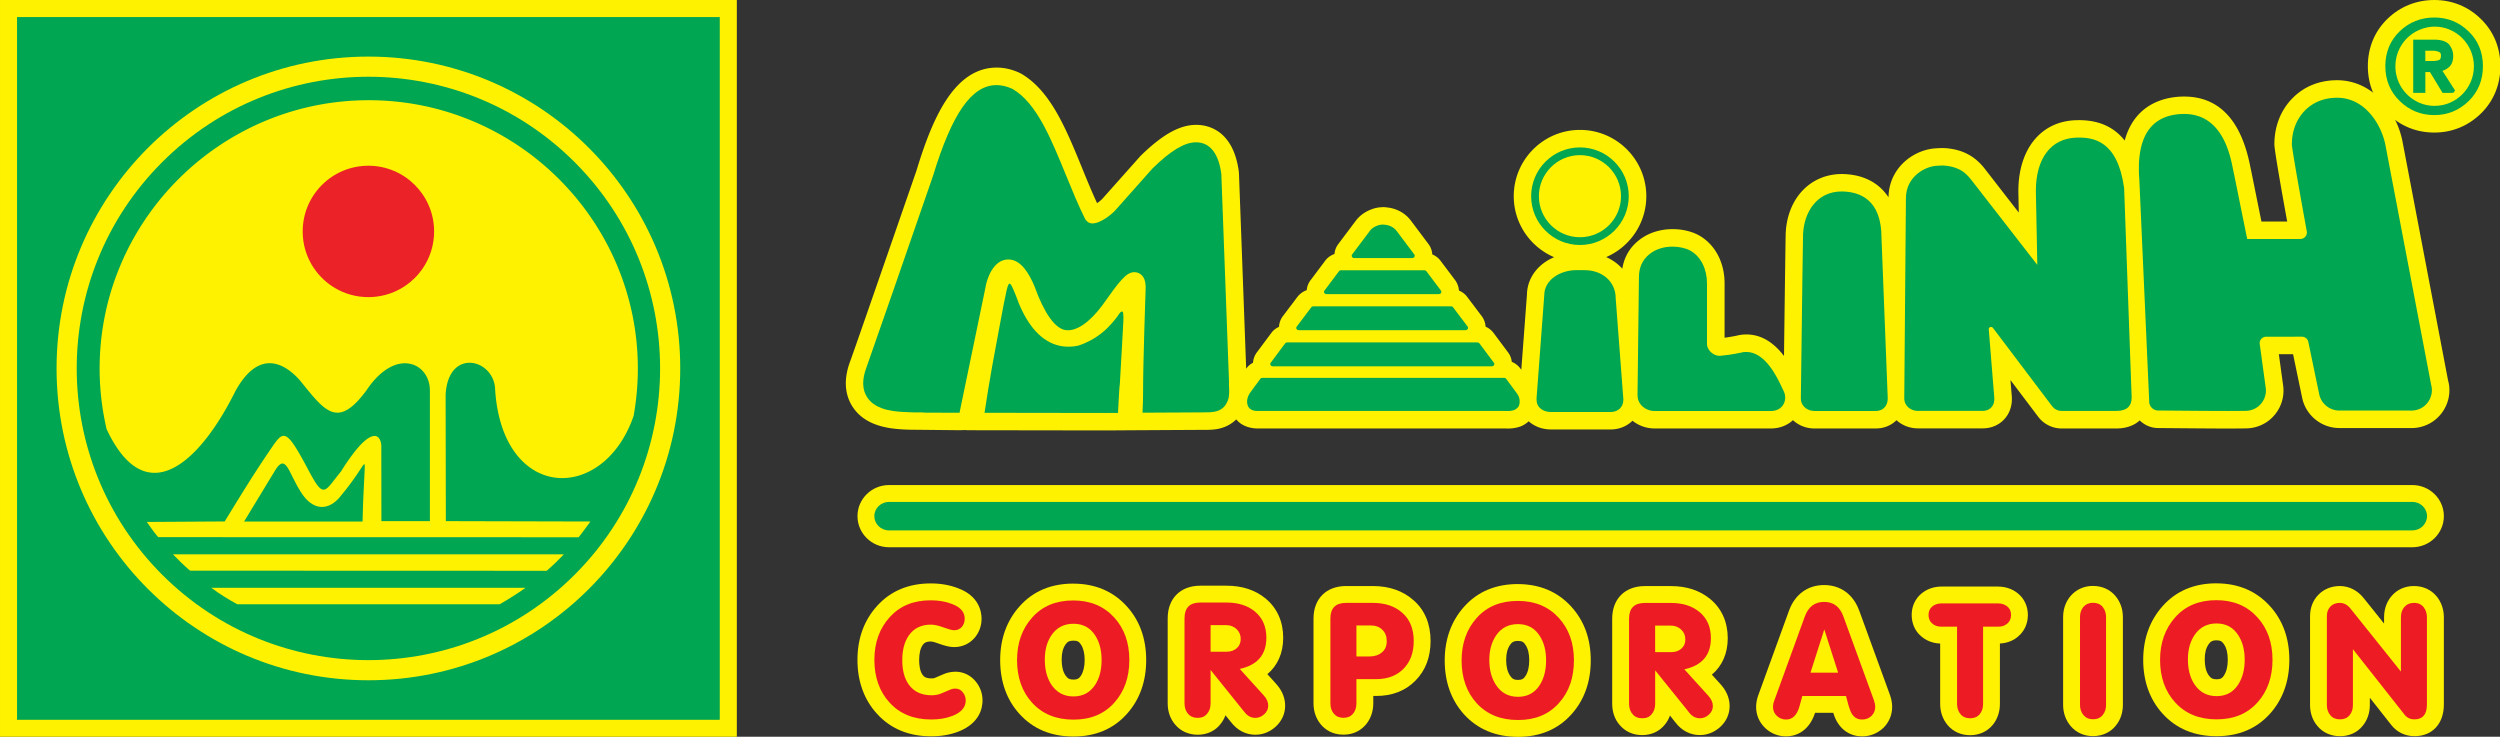 <svg id="Layer_1" data-name="Layer 1" version="1.1" width="542.936" height="160" xmlns="http://www.w3.org/2000/svg"><rect width="100%" height="100%" fill="#333333" stroke="none"/><defs id="defs4"><style id="style2">.cls-1{fill:#fff200}.cls-1,.cls-2,.cls-4{stroke-width:0}.cls-2{fill:#ed1c24}.cls-4{fill:#00a651}</style></defs><g id="g40" transform="matrix(.669 0 0 .669 -4.515 -4.615)"><g id="g10"><path class="cls-1" id="rect6" d="M12.28 12.44H240.4v228.12H12.28z"/><path class="cls-1" id="rect8" d="M6.75 6.9h239.19v239.19H6.75z"/></g><g id="g38"><g id="g16"><path class="cls-4" id="rect12" d="M12.28 12.44H240.4v228.12H12.28z"/><circle class="cls-1" cx="126.34" cy="126.5" r="101.23" id="circle14"/></g><g id="g36"><g id="g32"><circle class="cls-4" cx="126.34" cy="126.5" r="94.69" transform="rotate(-45 126.346 126.496)" id="circle18"/><g id="g30"><g id="g26"><path class="cls-1" d="M168.97 203.06H83.75c-3.28-1.86-5.44-3.14-8.4-5.34H177.3c-1.65 1.33-6.34 4.2-8.33 5.34z" id="path20"/><path class="cls-1" d="m184.22 192.19-115.79-.04c-2.2-1.87-3.88-3.62-5.53-5.3h126.89c-1.42 1.52-3.72 3.77-5.57 5.34z" id="path22"/><path class="cls-1" d="m54.4 176.34 25.29-.17c4.15-6.75 8.8-14.48 14.68-23.12 4.41-6.46 4.95-7.79 12.47 6.4 5.14 9.71 5.14 7.13 10.6.5 9.01-14.42 12.66-12.79 13.09-8.56l.03 24.69h15.74v-42.46c-.05-8.95-11.09-14.21-20.6 0-9.4 12.77-13.55 6.69-21.55-3.2-5.41-6.13-13.59-9.98-20.98 3.43-11.35 22.91-28.98 39.79-41.82 12.34a86.905 86.905 0 0 1-2.26-19.65c0-47.96 39.24-87.11 87.37-87.11s87.35 39.15 87.35 87.11c0 5.22-.49 10.41-1.37 15.37-9.84 28.51-42.5 27.79-44.95-8.39-.1-10.07-15.24-14-16.08 1.52l.07 41.03 46.92.12c-.29.48-3.49 4.78-3.82 5.11l-136.47-.03c-1.25-1.48-2.19-2.75-3.69-4.94z" id="path24"/></g><path class="cls-4" d="M117.74 167.42c-4.1 5.58-9.5 5.55-13.48-1.04-3.89-6.14-4.72-12.49-8.19-6.8l-10.08 16.61h38.45c.28-10.54.39-9.42.6-14.92.27-6.94.8-3.65-7.29 6.15z" id="path28"/></g></g><path d="M126.34 60.7c-11.8 0-21.33 9.55-21.33 21.33 0 11.78 9.53 21.32 21.33 21.32 11.8 0 21.33-9.55 21.33-21.32s-9.56-21.33-21.33-21.33z" id="path34" style="fill:#eb2227;stroke-width:0"/></g></g></g><g id="g158" transform="matrix(.669 0 0 .669 -4.515 -4.615)"><g id="g96"><g id="g50"><path class="cls-1" d="M812.06 13.01c-4.09-4-9.3-6.11-15.08-6.11-5.78 0-11.06 2.11-15.19 6.1-4.17 4.04-6.38 9.36-6.38 15.37s2.2 11.31 6.37 15.37c4.14 4.05 9.4 6.19 15.2 6.19 5.8 0 10.98-2.14 15.16-6.2 4.12-4.05 6.3-9.36 6.3-15.36s-2.21-11.35-6.39-15.36z" id="path42"/><g id="g48"><path class="cls-4" d="m801.56 28.84.25-.19c.87-.83 1.31-2.04 1.31-3.6 0-1.12-.28-2.1-.92-3.11-.15-.25-.34-.57-.54-.73l-.24-.23c-1.07-.82-2.55-1.21-4.55-1.21h-6.73v17.28h3.94v-6.76h1.5l4.09 6.76h3.08l.7-.18v-.28l.29-.29-4.12-6.41a5.46 5.46 0 0 0 1.96-1.06zm-2.79-2.6c-.1.07-.68.47-2.62.47h-2.08v-3.35h2.44c.81 0 1.53.16 2.19.51.36.14.44.65.44 1.06 0 .64-.14 1.08-.37 1.31z" id="path44"/><path class="cls-4" d="M808.11 17.09c-3.05-2.99-6.8-4.51-11.13-4.51-4.33 0-8.15 1.51-11.24 4.5s-4.65 6.79-4.65 11.29c0 4.5 1.56 8.29 4.66 11.31 3.1 3.04 6.88 4.58 11.23 4.58 4.35 0 8.06-1.54 11.19-4.58 3.05-2.99 4.6-6.8 4.6-11.31 0-4.51-1.57-8.32-4.66-11.29zm-11.02 24.18c-1.73 0-3.41-.34-4.99-1.01-.57-.26-1.12-.55-1.67-.9-3.81-2.36-6.07-6.45-6.07-10.94 0-5.3 3.17-10 8.08-11.95 1.53-.61 3.1-.93 4.66-.93 7.02 0 12.74 5.78 12.74 12.87 0 7.09-5.71 12.85-12.74 12.85z" id="path46"/></g></g><g id="g94"><path class="cls-1" d="m801.5 130.64-14.82-77.71c-1.88-9.93-9.79-19.99-21.27-19.99-5.66 0-10.63 1.99-14.36 5.74-3.88 3.86-6 9.23-5.98 15.11 0 1.91 2.77 17.41 4.16 25.03h-8.36l-3.3-16.32-.07-.32c-.07-.28-.15-.7-.29-1.39-2.96-14.97-10.17-22.55-21.46-22.55-1.02 0-2.04.06-2.99.18-5.39.65-13.4 3.48-16.28 14.1-3.63-4.61-8.88-6.83-15.75-6.6-11.4.3-18.77 9.33-18.77 23 0 .14.05 2.77.13 6.98l-10.75-13.85c-.73-.98-1.51-1.86-2.22-2.51-2.52-2.47-5.84-3.97-9.66-4.43-.7-.11-1.92-.23-4.26-.06-6.58.34-14.17 5.4-15.27 14.05-.09.68-.12 1.36-.13 1.84-3.14-4.78-8.32-7.48-15.13-7.55-10.25 0-17.75 7.92-18.24 19.28-.04 1.1-.2 12.15-.55 39.79-2.78-3.65-6.75-6.99-12.19-6.99-1.1 0-2.16.13-3.15.39-1.3.27-2.65.5-3.95.67V98.88c0-6.81-3.09-12.63-8.3-15.57-2.31-1.29-5.43-2.03-8.56-2.03-4.26 0-8.23 1.35-11.09 3.73-2.9 2.32-4.67 5.46-5.25 9.12-1.41-1.6-3.2-2.88-5.24-3.77 7.66-3.3 13.03-10.92 13.03-19.77 0-11.87-9.66-21.52-21.52-21.52s-21.51 9.65-21.51 21.52c0 8.88 5.41 16.52 13.11 19.8-1.06.45-2.07.99-2.97 1.62-3.65 2.53-5.77 6.32-5.85 10.43l-1.84 24.5-.25-.34c-.86-1.18-1.88-1.85-2.84-2.23-.12-1.14-.54-2.22-1.21-3.08l-4.7-6.3-.17-.22c-.68-.82-1.54-1.45-2.37-1.79-.02 0-.03-.01-.05-.02a6.424 6.424 0 0 0-1.09-3.21l-4.84-6.42c-.68-.94-1.63-1.66-2.72-2.11a6.442 6.442 0 0 0-1.24-3.38l-4.68-6.22a6.297 6.297 0 0 0-2.73-2.13c-.08-1.21-.5-2.38-1.24-3.37l-5.72-7.62c-1.85-2.43-4.59-3.94-7.73-4.26-.18-.03-.38-.05-.66-.08l-.47-.02h-.24c-.12 0-.24.02-.37.03-1.18.04-2.35.29-3.46.74-.07.03-.14.05-.2.07-.06.02-.11.05-.16.08-.08.04-.16.06-.24.1-1.72.76-3.21 1.9-4.31 3.35l-5.79 7.71c-.69.95-1.07 2.03-1.16 3.13-.18.06-.36.13-.53.21-1.05.47-1.93 1.19-2.5 1.99l-4.66 6.21c-.79 1-1.24 2.21-1.31 3.33-1.15.4-2.18 1.12-3.02 2.17l-4.7 6.22c-.8 1.03-1.22 2.26-1.29 3.52-.85.38-1.61.93-2.23 1.63l-4.93 6.61c-.76 1-1.19 2.2-1.28 3.41-.89.46-1.65 1.11-2.19 1.91l-.03.05-2.34-63.42-.06-.69c-1.86-13.6-10.28-15.07-13.81-15.07-5.37 0-10.95 3.11-18.08 10.08l-12.41 13.94c-.35.38-1.02.93-1.7 1.4-1.72-3.71-3.35-7.7-4.83-11.33-5.27-12.89-10.25-25.07-19.71-30.65l-.67-.35c-2.51-1.13-4.91-1.68-7.36-1.68-14.01 0-21.06 17-26.05 33.42-8.08 23.38-20.77 59.95-21.48 61.8-2.76 7.23-1.09 12.14.79 14.97 4.47 6.78 13.25 7.19 18.39 7.36l16.3.17 2.16-.07v.07l45.48.07 8.48-.06 23.6-.13c.64 0 1.33 0 2.03-.05 1.25-.08 4.99-.32 8.03-3.33l.74.75c.44.39.91.73 1.21.89.85.51 1.82.88 3.08 1.12.5.09 1 .16 1.77.17h80.63c.25.02.52.02.79.02.55 0 1.15-.02 1.81-.12 1.31-.21 2.61-.48 4.07-1.54.28-.19.56-.42.86-.69 1.88 1.69 4.43 2.65 7.2 2.65h19.39c2.71 0 5.21-.98 7.1-2.83 1.95 1.56 4.46 2.51 7.2 2.51h37.79c2.75 0 5.25-.99 7.1-2.69 1.8 1.66 4.24 2.69 6.93 2.69h20.01c2.65 0 4.97-1 6.67-2.68 1.81 1.64 4.26 2.65 6.95 2.65h21.07c2.66 0 5.18-1.05 6.87-2.86 1.81-1.89 2.72-4.47 2.55-7.39l-.44-5.43 8.81 11.66c.41.55 1.35 1.81 2.97 2.73a9.395 9.395 0 0 0 4.95 1.32h17.71c3.11-.01 5.68-.94 7.52-2.61 1.54 1.51 3.64 2.46 5.95 2.47l6.82.06c4.76.04 10.69.1 15.98.1 2.05 0 3.99-.02 5.69-.04 3.59-.02 6.96-1.58 9.23-4.24a12.22 12.22 0 0 0 2.88-9.71l-1.39-10.13h4.62l2.96 14.21c1.2 5.65 6.27 9.75 12.04 9.75h17.15l6.29.01c3.89 0 7.47-1.78 9.82-4.89 2.24-2.98 3.03-6.81 2.13-10.31z" id="path52"/><g id="g92"><g id="g66"><path class="cls-4" d="M411.82 138.61c.1.24.23.47.4.67.05.04.09.09.14.13.05.05.1.1.14.15.11.1.23.19.37.27.29.17.63.3 1.01.37.26.04.51.1.82.1h80.14c.92 0 1.65.07 2.31-.03.94-.15 1.24-.24 1.7-.58.14-.09.36-.26.8-.7.3-.57.42-1.08.42-1.79 0-1.6-.81-2.49-1.14-2.93l-3.2-4.33c-.16-.21-.31-.38-.71-.38h-78.47c-.28 0-.53.09-.67.31l-.26.36-2.97 4.04c-1.05 1.42-1.32 3.09-.82 4.33z" id="path54"/><path class="cls-4" d="M446.35 90.68h18.86c.08 0 .14-.03.19-.05.32-.07.51-.28.57-.54a.65.65 0 0 0-.1-.58l-5.71-7.6c-.97-1.27-2.39-1.93-3.89-2.05-.11 0-.23-.04-.34-.05h-.23c-.72.01-1.42.17-2.08.44-.87.34-1.65.88-2.24 1.67l-.08.12-5.63 7.48c-.24.33-.11.76.19 1 .13.09.29.16.48.16z" id="path56"/><path class="cls-4" d="M428.27 114.07s.06.02.09.02h54.17c.05 0 .1-.03.15-.05a.726.726 0 0 0 .5-1.12l-4.73-6.27c-.1-.15-.26-.23-.45-.27-.08 0-.14-.04-.21-.04h-44.7s-.04.02-.07.02c-.23.02-.45.11-.6.3l-4.73 6.27c-.18.24-.17.49-.07.71.11.23.34.39.65.42z" id="path58"/><path class="cls-4" d="M419.72 125.77c.06.02.1.04.17.04h71.16c.09 0 .18-.04.26-.06.3-.1.5-.33.52-.61.02-.16 0-.32-.12-.47l-4.7-6.3c-.09-.11-.23-.19-.36-.25a.644.644 0 0 0-.28-.07h-61.79a.59.59 0 0 0-.25.07c-.16.04-.29.13-.4.25l-4.68 6.3c-.14.17-.15.38-.11.57.06.26.27.47.57.53z" id="path60"/><path class="cls-4" d="M437.02 102.3c.1.05.21.09.34.09h36.51c.07 0 .11-.03.17-.05.31-.06.52-.26.58-.52.05-.2.04-.4-.09-.58l-4.74-6.3c-.09-.14-.26-.22-.44-.27a.761.761 0 0 0-.21-.03h-27.07c-.11 0-.22.02-.33.07-.13.05-.25.13-.33.24l-4.72 6.3c-.1.11-.14.26-.14.39-.01.28.17.54.46.66z" id="path62"/><path class="cls-4" d="M453.63 80.26c.66-.27 1.36-.43 2.08-.44-.77-.02-1.46.15-2.08.44z" id="path64"/></g><g id="g76"><path class="cls-4" d="M506.07 138.63c.76 1.21 2.27 2.01 4.1 2.01h19.39c1.59 0 2.55-.63 3.08-1.16.71-.72 1.11-1.71 1.1-2.89l-2.5-32.91c0-5.26-4.25-9.08-10.08-9.08h-.84c-.19-.01-.37-.01-1.86-.01-2.53 0-5.09.76-6.99 2.08-2.2 1.53-3.41 3.7-3.41 6.01l-2.36 31.57-.02.19-.1 1.31c-.07 1.1-.04 1.98.48 2.88z" id="path68"/><g id="g74"><path class="cls-1" d="M519.63 59.12c-6.32 0-11.46 5.13-11.46 11.47 0 6.34 5.15 11.47 11.46 11.47 6.31 0 11.47-5.14 11.47-11.47 0-6.33-5.14-11.47-11.47-11.47z" id="path70"/><path class="cls-4" d="M519.63 54.75c-8.73 0-15.83 7.1-15.83 15.84s7.11 15.84 15.83 15.84c8.72 0 15.85-7.1 15.85-15.84s-7.1-15.84-15.85-15.84zm0 29.16c-7.34 0-13.32-5.98-13.32-13.32s5.98-13.33 13.32-13.33 13.34 5.97 13.34 13.33-5.98 13.32-13.34 13.32z" id="path72"/></g></g><path class="cls-4" d="M595.7 140.32h20.01c2.27 0 3.85-1.65 3.85-4.04l-2.03-52.18c0-12.31-6.9-14.98-12.89-15.05-8.28 0-12.27 6.95-12.57 13.83-.05 1.25-.28 18.41-.69 50.99l-.03 2.48c0 2.18 1.95 3.96 4.35 3.96z" id="path78"/><path class="cls-4" d="M629.32 140.28h21.07c1.49 0 2.38-.69 2.77-1.11.72-.75 1.06-1.79 1-3.01l-1.81-22.36c0-.22.04-.39.16-.52.31-.33.85-.37 1.16.01l19.06 25.22c.25.33.67.89 1.29 1.23.8.49 1.5.55 2.09.55h17.72c3.26-.01 4.91-1.46 4.91-4.37l-2.44-67.85-.02-.22c-2.13-15.42-10.11-16.44-15.4-16.28-8.3.22-13.24 6.69-13.24 17.33 0 .21.11 6.62.31 15.66l.16 8.32-21.32-27.45c-.49-.66-1.05-1.3-1.64-1.85-1.63-1.6-3.86-2.55-6.57-2.87-.22-.03-1.01-.15-3.09 0-3.67.19-9.19 3.17-9.94 9.13-.07.52-.09 1.06-.09 1.39l-.54 65.24c.11 2.15 2.05 3.82 4.42 3.82z" id="path80"/><path class="cls-4" d="M538.35 135.33c0 2.74 2.48 4.99 5.52 4.99h37.79c1.77 0 3.24-.78 4.02-2.13.83-1.39.78-3.16-.09-4.71-.08-.14-.2-.42-.38-.81-1.48-3.15-5.38-11.52-11.55-11.52-.62 0-1.26.07-1.82.24-.03 0-3.04.69-6.46.99-1.2.13-2.4-.33-3.32-1.24-.73-.74-1.18-1.71-1.18-2.53V98.89c0-4.74-2.02-8.71-5.39-10.62-1.48-.82-3.65-1.31-5.8-1.31-2.92 0-5.61.88-7.54 2.49-2.22 1.78-3.36 4.3-3.36 7.47l-.46 38.43z" id="path82"/><path class="cls-4" d="M704.43 137.21c0 1.62 1.31 2.94 2.91 2.95l6.22.05c4.83.04 11.03.1 16.52.1 2.02 0 3.93-.02 5.66-.04 1.91 0 3.73-.83 4.97-2.28a6.59 6.59 0 0 0 1.55-5.22l-1.94-14.17c-.1-.6.1-1.21.48-1.67.4-.47 1.01-.73 1.62-.73H754c1.01 0 1.89.71 2.09 1.69l3.54 17.02c.65 3.04 3.39 5.26 6.5 5.26h17.14l6.29.01c2.09 0 4.02-.94 5.29-2.63 1.24-1.65 1.65-3.79 1.13-5.63L781.12 54c-1.17-6.17-6.32-15.37-15.7-15.37-4.12 0-7.7 1.41-10.36 4.08-2.8 2.78-4.33 6.74-4.31 11.08 0 1.7 4.79 27.95 4.84 28.21.11.6-.06 1.24-.46 1.71-.41.5-1.02.77-1.66.77h-17.23l-4.22-20.87c-.1-.38-.22-1-.37-1.74-.97-4.93-3.57-17.98-15.89-17.98-.74 0-1.54.04-2.32.14-9.09 1.09-13.2 8.22-12.21 21.16l3.21 72z" id="path84"/><g id="g90"><path class="cls-4" d="M371.09 108.02c-1.02 0-.71 1.13-4.76 5.26-1.11 1.14-3.06 2.8-5.7 4.19-1.17.62-2.46 1.19-3.9 1.64-2.95.62-5.59.36-7.95-.55-5.65-2.18-9.67-8.26-12.33-15.92-1.5-3.47-1.99-5.32-2.89-1.67-.8 3.22-3.7 19.4-4.74 24.89-.58 3.08-1.76 10.32-2.44 14.87 0 .06-.02.12-.03.17l39.48.06 3.86-.02v-.2c.17-2.91.42-8.51.59-9.27.36-5.64 1.11-19.83 1.11-19.83s.24-3.6-.3-3.6z" id="path86"/><path class="cls-4" d="m405.75 133.3-.07-1.92c.02-.08.04-.17.05-.25l-2.5-67.6-.02-.28c-1.15-8.39-5.09-10.16-8.19-10.16-3.72 0-8.17 2.65-14.11 8.46l-12.14 13.66c-.82.93-4.58 4.22-7.38 4.22-.67 0-1.48-.16-2.34-1.36-2.25-4.5-4.3-9.52-6.29-14.39-4.9-12-9.53-23.32-17.2-27.84l-.26-.14c-1.75-.79-3.39-1.18-5.02-1.18-8.09 0-14.47 9.16-20.69 29.6-7.12 20.6-20.8 60.05-21.54 61.97-1.52 3.98-1.45 7.29.23 9.82 2.92 4.43 9.5 4.67 13.85 4.81h.06l1.41.06h2.45c.45.02.88.06 1.26.08l10.93.02.03-.16 8.33-40.2c.45-3.17 2.62-9.4 7.48-9.4 4.27 0 6.9 4.98 8.49 8.71 3.12 8.72 6.66 13.71 10.08 14.22 3.49.52 7.82-2.49 11.97-8.08 5.63-7.95 7.72-10.72 10.4-10.72.92 0 1.8.38 2.44 1.05 1.19 1.27 1.27 3.19 1.17 5.09 0 .22-.82 22.86-.81 33.21 0 .01-.03 3.99-.17 6.12v.15l20.3-.11c.53 0 1.11 0 1.68-.04 1.57-.1 3.22-.45 4.48-1.77.3-.32.55-.69.76-1.09.41-.66.68-1.43.82-2.31 0-.03-.02-.05-.03-.09.1-.67.16-1.37.12-2.17z" id="path88"/></g></g></g></g><g id="g146"><g id="g120"><path class="cls-1" d="M316.83 224.96c-1.41 0-2.83.33-4.04.9l-2.59 1.11c-.25.11-.59.16-1.02.16-2.1 0-2.64-.75-2.94-1.17-.91-1.25-1.11-3.27-1.11-4.75 0-2.17.38-3.82 1.14-4.9.39-.57.96-1.17 2.68-1.17.07 0 .68.02 2.18.57 2.42.89 3.97 1.25 5.34 1.25 2.63 0 4.99-1.06 6.69-3.04 1.46-1.73 2.23-3.87 2.23-6.19 0-2.13-.75-7.35-7.64-9.88-2.63-1.03-5.62-1.56-8.87-1.56-7.15 0-13 2.44-17.38 7.27-4.25 4.69-6.4 10.59-6.4 17.54 0 6.95 2.15 12.95 6.35 17.52 4.39 4.84 10.3 7.3 17.56 7.3 3.32 0 6.25-.51 9.02-1.59 6.67-2.69 7.67-7.46 7.67-10.06 0-2.23-.75-4.34-2.15-6.07-1.68-2.1-4.07-3.26-6.72-3.26z" id="path98"/><path class="cls-1" d="M355.15 196.35c-7.19 0-13.04 2.47-17.37 7.32-4.21 4.67-6.35 10.57-6.35 17.53 0 6.96 2.12 12.92 6.28 17.47 4.4 4.86 10.28 7.32 17.5 7.32 7.22 0 13.08-2.5 17.42-7.41 4.12-4.63 6.2-10.49 6.2-17.42 0-6.93-2.11-12.83-6.28-17.42-4.43-4.9-10.28-7.38-17.41-7.38zm.06 31.16c-1.25 0-1.91-.35-2.59-1.37-.82-1.23-1.23-2.95-1.23-5.11s.41-3.68 1.23-4.89c.56-.81 1.17-1.28 2.59-1.28s1.91.44 2.46 1.3c.79 1.2 1.19 2.88 1.19 5s-.41 3.83-1.22 5.1c-.52.79-1.09 1.25-2.43 1.25z" id="path100"/><path class="cls-1" d="M418.15 225.76c3.34-2.79 5.16-6.86 5.16-11.84 0-5.26-1.99-9.67-5.78-12.79-3.35-2.72-7.59-4.1-12.59-4.1h-8.56c-6.42 0-10.57 4.15-10.57 10.57v27.65c0 2.64.85 5.03 2.38 6.81 1.77 2.16 4.39 3.35 7.38 3.35s5.61-1.23 7.25-3.3c.76-.9 1.35-1.91 1.75-3.01l1.81 2.23c2.01 2.63 4.81 4.08 7.89 4.08 2.44 0 4.72-.91 6.6-2.62 2.01-1.85 3.07-4.2 3.07-6.8 0-1.75-.49-4.37-2.84-7l-2.92-3.23z" id="path102"/><path class="cls-1" d="M465.67 201.8c-3.45-3.09-7.91-4.66-13.27-4.66h-8.7c-6.41 0-10.55 4.14-10.55 10.54v27.57c0 2.62.83 4.99 2.43 6.89 1.27 1.48 3.56 3.25 7.29 3.25s6.02-1.78 7.37-3.38c1.51-1.88 2.31-4.22 2.31-6.76v-2.43h.96c5.23 0 9.53-1.69 12.76-5.01 3.24-3.28 4.88-7.59 4.88-12.8 0-5.56-1.85-10.01-5.48-13.22z" id="path104"/><path class="cls-1" d="M499.47 196.5c-7.18 0-13.03 2.45-17.38 7.29-4.21 4.68-6.35 10.58-6.35 17.53 0 6.95 2.11 12.88 6.3 17.51 4.41 4.82 10.29 7.27 17.49 7.27 7.2 0 13.07-2.49 17.4-7.37 4.13-4.6 6.22-10.48 6.22-17.46s-2.12-12.82-6.3-17.41c-4.41-4.87-10.26-7.35-17.39-7.35zm.06 31.12c-1.23 0-1.9-.35-2.58-1.38-.83-1.25-1.26-2.97-1.26-5.1 0-2.13.41-3.66 1.27-4.91.55-.8 1.15-1.27 2.57-1.27s1.9.44 2.44 1.29c.82 1.24 1.21 2.88 1.21 5.01s-.41 3.85-1.22 5.08l-.02.03c-.52.81-1.06 1.25-2.42 1.25z" id="path106"/><path class="cls-1" d="M562.46 225.9c3.34-2.79 5.16-6.86 5.16-11.84 0-5.26-1.99-9.68-5.78-12.78-3.36-2.73-7.59-4.12-12.58-4.12h-8.59c-6.41 0-10.56 4.15-10.56 10.57v27.65c0 2.67.86 5.06 2.38 6.81 1.77 2.16 4.39 3.34 7.36 3.34 2.97 0 5.59-1.2 7.33-3.38.73-.88 1.3-1.88 1.69-2.96l1.8 2.27c2 2.62 4.81 4.06 7.89 4.06 2.41 0 4.68-.89 6.62-2.63 2-1.85 3.05-4.2 3.05-6.79 0-1.74-.49-4.35-2.86-6.99l-2.92-3.22z" id="path108"/><path class="cls-1" d="M610.29 205.12c-1.91-5.28-6.07-8.3-11.39-8.3s-9.46 3.02-11.39 8.3l-9.89 27.22c-.52 1.32-.79 2.69-.79 4.07 0 2.64 1.03 5.01 3.03 6.91 1.86 1.71 4.17 2.62 6.7 2.62 2.12 0 7.15-.76 9.41-7.65h5.9l.06.17c1.39 4.68 4.87 7.48 9.31 7.48 2.58 0 4.92-.91 6.92-2.77 1.85-1.85 2.83-4.21 2.83-6.82 0-1.16-.21-2.37-.66-3.71l-10.03-27.53z" id="path110"/><path class="cls-1" d="M655.38 197.31h-18.36c-2.45 0-4.69.77-6.5 2.25-2.06 1.71-3.19 4.18-3.19 6.96 0 2.78 1.11 5.26 2.99 6.84 1.19 1.07 3.23 2.34 6.26 2.45v19.62c0 2.59.83 4.95 2.41 6.85 1.82 2.15 4.34 3.28 7.31 3.28 2.97 0 5.56-1.19 7.33-3.33 1.53-1.86 2.34-4.21 2.34-6.8V215.8c2.97-.15 4.95-1.4 5.95-2.32 2.02-1.7 3.13-4.17 3.13-6.95 0-2.78-1.14-5.27-3.23-6.99-1.78-1.45-4.01-2.22-6.45-2.22z" id="path112"/><path class="cls-1" d="M686.22 197.1c-2.88 0-5.37 1.09-7.26 3.21-1.61 1.87-2.47 4.27-2.47 6.94v28.47c0 2.6.84 4.97 2.44 6.87 1.82 2.14 4.34 3.27 7.28 3.27 2.94 0 5.6-1.2 7.3-3.3 1.56-1.86 2.38-4.22 2.38-6.83v-28.47c0-2.61-.79-4.9-2.36-6.83-1.77-2.14-4.37-3.32-7.32-3.32z" id="path114"/><path class="cls-1" d="M726.24 196.26c-7.18 0-13.03 2.46-17.39 7.33-4.22 4.71-6.36 10.6-6.36 17.53 0 6.93 2.13 12.9 6.31 17.47 4.4 4.85 10.29 7.3 17.5 7.3 7.21 0 13.06-2.48 17.43-7.39 4.11-4.64 6.2-10.5 6.2-17.43s-2.12-12.84-6.31-17.43c-4.43-4.89-10.28-7.37-17.38-7.37zm.06 31.15c-1.25 0-1.93-.36-2.62-1.4-.81-1.19-1.22-2.9-1.22-5.06 0-2.16.41-3.67 1.27-4.92.54-.79 1.15-1.27 2.56-1.27 1.2 0 1.81.32 2.45 1.32.8 1.2 1.2 2.88 1.2 4.99 0 2.11-.4 3.81-1.23 5.09v.02c-.53.81-1.07 1.24-2.42 1.24z" id="path116"/><path class="cls-1" d="M797.72 200.47c-1.78-2.15-4.38-3.33-7.33-3.33s-5.47 1.15-7.22 3.19c-1.14 1.29-2.49 3.54-2.49 6.96v2.03l-6.56-8.19c-2.01-2.57-4.8-3.99-7.84-3.99-2.71 0-5.18 1.02-6.96 2.87-1.74 1.81-2.67 4.2-2.67 6.9v28.85c0 2.64.85 5.02 2.38 6.8 1.76 2.15 4.38 3.33 7.35 3.33 2.97 0 5.57-1.18 7.29-3.29 1.56-1.86 2.39-4.22 2.39-6.83v-2.36l6.92 8.78c1.84 2.38 4.54 3.69 7.6 3.69 5.78 0 9.51-4.04 9.51-10.29v-28.31c0-2.56-.81-4.9-2.37-6.83z" id="path118"/></g><g id="g144"><path class="cls-2" d="M316.83 230.43c-.61 0-1.23.15-1.89.46l-2.56 1.09c-.93.4-1.98.62-3.21.62-3.24 0-5.71-1.13-7.36-3.41-1.44-1.97-2.16-4.62-2.16-7.97 0-3.35.71-6 2.12-8.03 1.62-2.33 4.01-3.52 7.18-3.52 1.09 0 2.44.3 4.07.9 1.64.6 2.8.92 3.45.92 1.04 0 1.88-.36 2.51-1.09.62-.74.94-1.63.94-2.66 0-2.16-1.4-3.77-4.16-4.79-1.99-.78-4.28-1.18-6.87-1.18-5.56 0-9.99 1.8-13.32 5.47-3.31 3.66-4.98 8.28-4.98 13.87s1.65 10.29 4.93 13.85c3.35 3.69 7.85 5.5 13.51 5.5 2.58 0 4.89-.38 6.97-1.19 2.84-1.14 4.25-2.8 4.25-4.99 0-.99-.32-1.86-.95-2.65-.65-.81-1.48-1.21-2.45-1.21z" id="path122"/><path class="cls-2" d="M355.15 201.82c-5.56 0-10.01 1.82-13.3 5.51-3.3 3.66-4.94 8.3-4.94 13.87 0 5.57 1.62 10.24 4.86 13.79 3.34 3.69 7.84 5.52 13.44 5.52s10.02-1.83 13.33-5.57c3.21-3.61 4.82-8.2 4.82-13.79s-1.62-10.18-4.87-13.75c-3.36-3.72-7.81-5.58-13.35-5.58zm7.09 27.41c-1.62 2.48-3.97 3.75-7.03 3.75s-5.44-1.27-7.15-3.81c-1.43-2.15-2.14-4.88-2.14-8.14 0-3.26.73-5.85 2.2-7.99 1.67-2.42 4.02-3.65 7.1-3.65s5.41 1.25 7.03 3.76c1.41 2.13 2.1 4.82 2.1 8.02 0 3.2-.69 5.88-2.1 8.07z" id="path124"/><path class="cls-2" d="M409.21 224.04c5.75-1.25 8.63-4.62 8.63-10.12 0-3.63-1.24-6.47-3.76-8.54-2.36-1.92-5.4-2.88-9.15-2.88h-8.56c-3.39 0-5.1 1.7-5.1 5.1v27.65c0 1.32.38 2.46 1.13 3.34.75.91 1.82 1.35 3.15 1.35 1.33 0 2.34-.44 3.08-1.37.75-.88 1.11-1.99 1.11-3.32v-10.86l10.39 12.92.58.7c.99 1.3 2.17 1.93 3.54 1.93 1.07 0 2.04-.39 2.9-1.18.87-.8 1.3-1.72 1.3-2.77 0-1.15-.47-2.26-1.43-3.32l-7.81-8.62zm-4.23-5.58h-5.24v-8.62h5.1c1.28 0 2.39.43 3.31 1.26.9.87 1.37 1.91 1.37 3.22 0 1.24-.42 2.24-1.3 3.01-.86.75-1.93 1.13-3.24 1.13z" id="path126"/><path class="cls-2" d="M452.41 202.61h-8.7c-3.39 0-5.08 1.69-5.08 5.07v27.57c0 1.32.36 2.44 1.12 3.34.76.89 1.79 1.33 3.12 1.33s2.35-.44 3.11-1.33c.72-.9 1.1-2.01 1.1-3.33v-7.9h6.43c3.71 0 6.67-1.13 8.87-3.38 2.2-2.23 3.3-5.22 3.3-8.96 0-3.93-1.21-6.98-3.66-9.15-2.43-2.18-5.63-3.26-9.61-3.26zm2.92 16.09c-1.07.88-2.39 1.3-4 1.3h-4.25v-10.06h4.68c1.53 0 2.79.47 3.74 1.41.95.89 1.42 2.15 1.42 3.67 0 1.6-.52 2.83-1.59 3.68z" id="path128"/><path class="cls-2" d="M499.47 201.97c-5.56 0-10 1.79-13.31 5.48-3.29 3.66-4.94 8.29-4.94 13.88 0 5.59 1.63 10.23 4.87 13.82 3.36 3.68 7.84 5.48 13.45 5.48 5.61 0 10.02-1.82 13.33-5.56 3.23-3.59 4.82-8.22 4.82-13.81s-1.62-10.15-4.88-13.74c-3.35-3.71-7.79-5.55-13.33-5.55zm7.08 27.37c-1.61 2.5-3.96 3.76-7.02 3.76-3.06 0-5.45-1.26-7.13-3.82-1.43-2.15-2.18-4.87-2.18-8.13 0-3.26.75-5.85 2.22-8 1.65-2.42 4.02-3.65 7.08-3.65 3.06 0 5.41 1.26 7.02 3.76 1.42 2.16 2.11 4.82 2.11 8.01 0 3.19-.69 5.92-2.11 8.08z" id="path130"/><path class="cls-2" d="M553.52 224.18c5.77-1.26 8.63-4.63 8.63-10.12 0-3.63-1.25-6.48-3.76-8.54-2.36-1.92-5.42-2.89-9.13-2.89h-8.59c-3.38 0-5.09 1.71-5.09 5.1v27.65c0 1.33.38 2.47 1.14 3.34.75.92 1.8 1.35 3.14 1.35s2.37-.43 3.08-1.36c.76-.89 1.12-2 1.12-3.34v-10.85l10.43 12.92.54.71c.99 1.29 2.18 1.92 3.55 1.92 1.05 0 2.03-.38 2.9-1.17.86-.8 1.31-1.72 1.31-2.78 0-1.13-.48-2.25-1.44-3.32l-7.81-8.61zm-4.2-5.59h-5.27v-8.6h5.09c1.31 0 2.4.42 3.34 1.26.92.87 1.37 1.9 1.37 3.21s-.43 2.25-1.29 3.01c-.88.76-1.94 1.12-3.23 1.12z" id="path132"/><path class="cls-2" d="m615.13 234.37-9.98-27.38c-1.13-3.13-3.22-4.7-6.25-4.7s-5.1 1.57-6.25 4.7l-9.62 26.5-.32.87c-.28.71-.4 1.39-.4 2.06 0 1.13.42 2.09 1.27 2.89.85.78 1.85 1.17 2.99 1.17 2.11 0 3.56-1.46 4.38-4.44l.87-3.21H606l.87 3.21.3.88c.71 2.39 2.08 3.56 4.06 3.56 1.18 0 2.2-.38 3.04-1.17.8-.8 1.23-1.77 1.23-2.95 0-.62-.14-1.28-.38-1.99zm-20.65-9.11 4.48-14.03 4.49 14.03h-8.96z" id="path134"/><path class="cls-2" d="M655.38 202.78h-18.36c-1.19 0-2.19.32-3 .99-.81.67-1.22 1.58-1.22 2.75s.4 2.11 1.18 2.77c.8.72 1.8 1.05 3.04 1.05h5.04v25.08c0 1.32.37 2.42 1.12 3.31.77.91 1.81 1.34 3.13 1.34 1.32 0 2.36-.44 3.11-1.34.74-.9 1.09-2 1.09-3.31v-25.08h4.87c1.22 0 2.24-.33 3.03-1.05.78-.66 1.18-1.6 1.18-2.77s-.41-2.08-1.22-2.75c-.81-.66-1.8-.99-2.99-.99z" id="path136"/><path class="cls-2" d="M686.22 202.57c-1.32 0-2.35.45-3.12 1.32-.76.87-1.13 2-1.13 3.36v28.47c0 1.32.38 2.43 1.13 3.32.77.9 1.79 1.35 3.12 1.35s2.37-.45 3.1-1.35c.75-.89 1.11-2 1.11-3.32v-28.47c0-1.32-.36-2.43-1.11-3.34-.73-.88-1.77-1.33-3.1-1.33z" id="path138"/><path class="cls-2" d="M726.24 201.73c-5.58 0-10.02 1.83-13.32 5.51-3.29 3.67-4.96 8.3-4.96 13.88s1.64 10.24 4.89 13.79c3.35 3.69 7.85 5.51 13.45 5.51s10.01-1.82 13.34-5.55c3.21-3.61 4.82-8.22 4.82-13.8s-1.63-10.18-4.89-13.76c-3.36-3.71-7.79-5.58-13.32-5.58zm7.07 27.4c-1.61 2.51-3.95 3.75-7.01 3.75-3.06 0-5.46-1.26-7.15-3.81-1.45-2.15-2.15-4.87-2.15-8.12 0-3.25.75-5.86 2.23-8.01 1.65-2.41 4.02-3.65 7.07-3.65 3.05 0 5.4 1.27 7.01 3.76 1.42 2.14 2.12 4.82 2.12 8.02 0 3.2-.7 5.88-2.12 8.06z" id="path140"/><path class="cls-2" d="M790.39 202.61c-1.32 0-2.36.45-3.12 1.34-.76.86-1.12 1.98-1.12 3.34v17.62l-16.34-20.41c-.99-1.26-2.17-1.89-3.54-1.89-1.26 0-2.27.41-3.02 1.19-.76.79-1.14 1.84-1.14 3.12v28.85c0 1.32.38 2.45 1.14 3.32.75.91 1.8 1.33 3.12 1.33s2.36-.43 3.1-1.33c.74-.88 1.1-2 1.1-3.31v-18.13l15.62 19.8 1.09 1.4c.82 1.06 1.91 1.57 3.27 1.57 2.67 0 4.04-1.61 4.04-4.82v-28.31c0-1.33-.38-2.44-1.11-3.34-.74-.9-1.77-1.35-3.11-1.35z" id="path142"/></g></g><g id="g156"><g id="g152"><path class="cls-1" d="M789.86 169.83H295.34c-2.62 0-4.76 2.07-4.76 4.62 0 2.55 2.13 4.63 4.76 4.63h494.52c2.62 0 4.76-2.08 4.76-4.63s-2.14-4.62-4.76-4.62z" id="path148"/><path class="cls-1" d="M789.86 184.55H295.34c-5.64 0-10.23-4.53-10.23-10.1 0-5.57 4.59-10.09 10.23-10.09h494.52c5.64 0 10.23 4.53 10.23 10.09s-4.59 10.1-10.23 10.1z" id="path150"/></g><path class="cls-4" d="M789.86 169.83H295.34c-2.62 0-4.76 2.07-4.76 4.62 0 2.55 2.13 4.63 4.76 4.63h494.52c2.62 0 4.76-2.08 4.76-4.63s-2.14-4.62-4.76-4.62z" id="path154"/></g></g></svg>